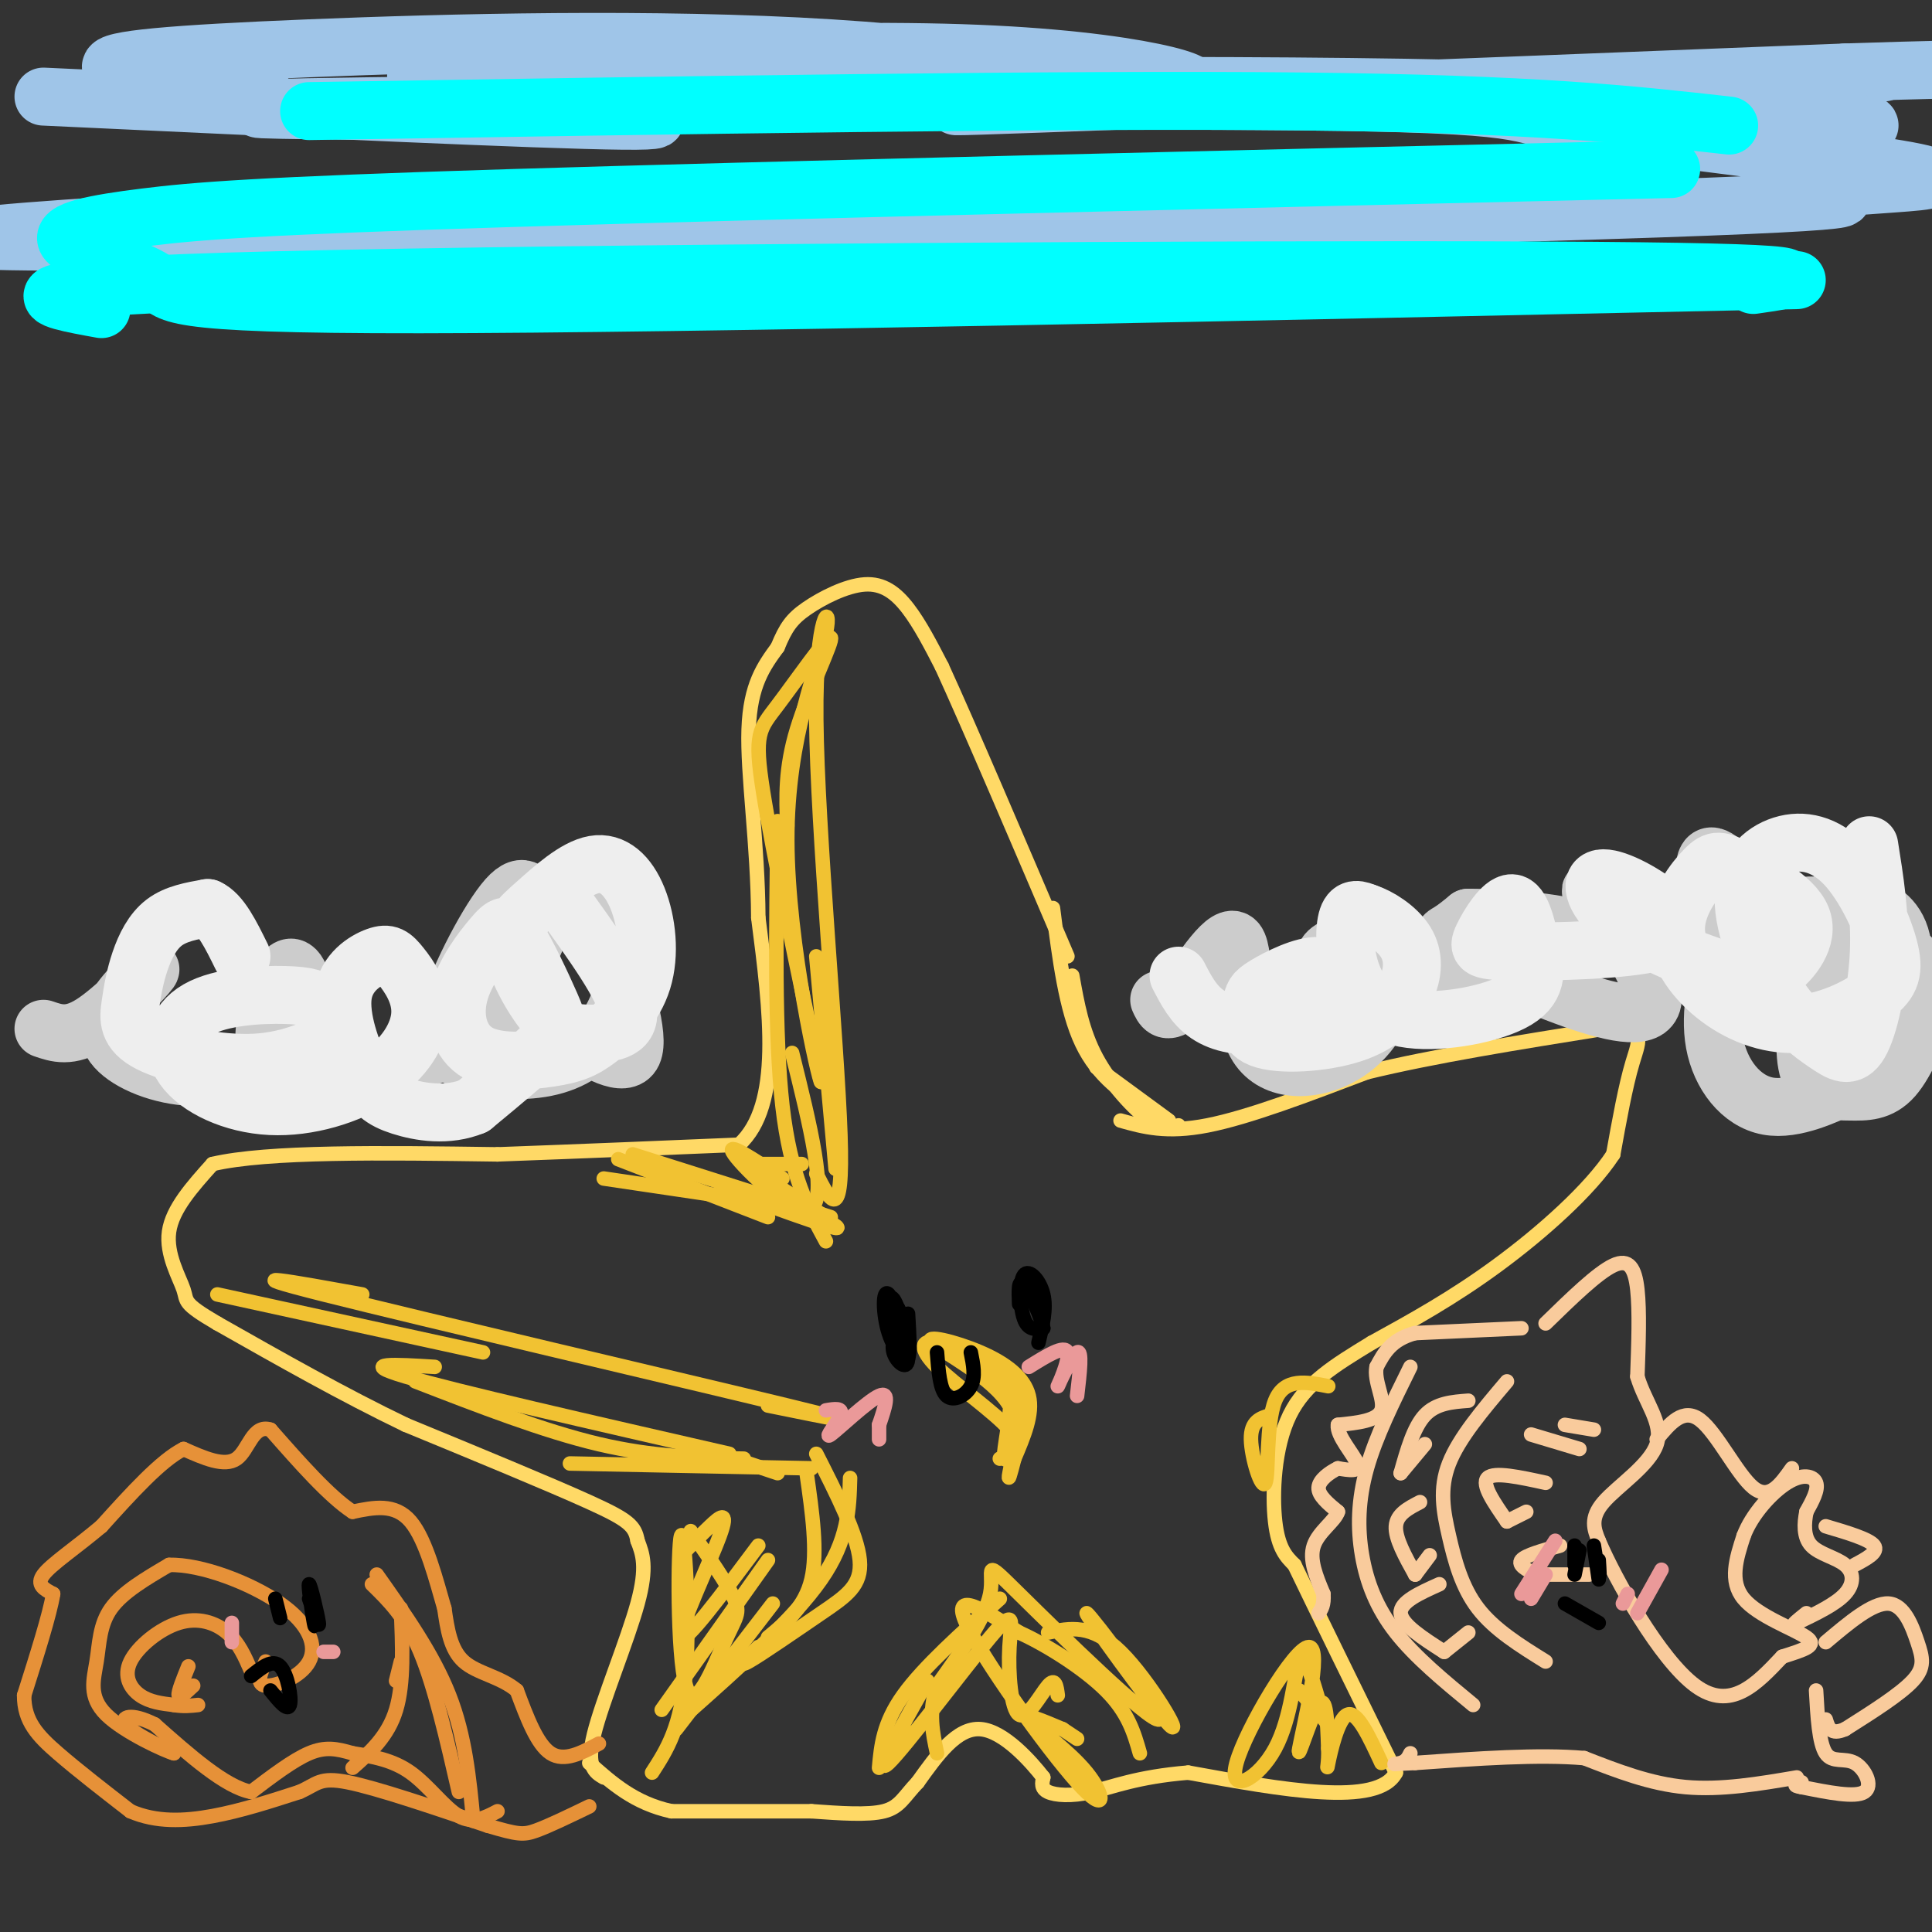 <svg viewBox='0 0 400 400' version='1.1' xmlns='http://www.w3.org/2000/svg' xmlns:xlink='http://www.w3.org/1999/xlink'><rect x="0" y="0" width="400" height="400" fill="#333333" stroke="none"/><g fill='none' stroke='#ffd966' stroke-width='3' stroke-linecap='round' stroke-linejoin='round'><path d='M232,232c4.750,1.333 9.500,2.667 18,1c8.500,-1.667 20.750,-6.333 33,-11'/><path d='M283,222c13.667,-3.333 31.333,-6.167 49,-9'/><path d='M332,213c9.133,-0.689 7.467,2.089 6,7c-1.467,4.911 -2.733,11.956 -4,19'/><path d='M334,239c-4.800,7.356 -14.800,16.244 -24,23c-9.200,6.756 -17.600,11.378 -26,16'/><path d='M284,278c-7.643,4.667 -13.750,8.333 -17,15c-3.250,6.667 -3.643,16.333 -3,22c0.643,5.667 2.321,7.333 4,9'/><path d='M268,324c4.167,8.667 12.583,25.833 21,43'/><path d='M289,367c-3.667,7.167 -23.333,3.583 -43,0'/><path d='M246,367c-10.655,0.869 -15.792,3.042 -20,4c-4.208,0.958 -7.488,0.702 -9,0c-1.512,-0.702 -1.256,-1.851 -1,-3'/><path d='M216,368c-2.467,-3.178 -8.133,-9.622 -13,-10c-4.867,-0.378 -8.933,5.311 -13,11'/><path d='M190,369c-2.911,3.044 -3.689,5.156 -7,6c-3.311,0.844 -9.156,0.422 -15,0'/><path d='M168,375c-7.333,0.000 -18.167,0.000 -29,0'/><path d='M139,375c-7.667,-1.667 -12.333,-5.833 -17,-10'/><path d='M125,368c-1.844,-1.089 -3.689,-2.178 -2,-9c1.689,-6.822 6.911,-19.378 9,-27c2.089,-7.622 1.044,-10.311 0,-13'/><path d='M132,319c-0.533,-3.089 -1.867,-4.311 -10,-8c-8.133,-3.689 -23.067,-9.844 -38,-16'/><path d='M84,295c-12.833,-6.167 -25.917,-13.583 -39,-21'/><path d='M45,274c-7.333,-4.286 -6.167,-4.500 -7,-7c-0.833,-2.500 -3.667,-7.286 -3,-12c0.667,-4.714 4.833,-9.357 9,-14'/><path d='M44,241c11.333,-2.667 35.167,-2.333 59,-2'/><path d='M103,239c18.167,-0.667 34.083,-1.333 50,-2'/><path d='M153,237c9.000,-8.167 6.500,-27.583 4,-47'/><path d='M157,190c-0.089,-15.222 -2.311,-29.778 -2,-39c0.311,-9.222 3.156,-13.111 6,-17'/><path d='M161,134c1.681,-4.097 2.884,-5.841 6,-8c3.116,-2.159 8.147,-4.735 12,-5c3.853,-0.265 6.530,1.781 9,5c2.470,3.219 4.735,7.609 7,12'/><path d='M195,138c5.500,12.000 15.750,36.000 26,60'/><path d='M218,188c1.333,10.500 2.667,21.000 6,28c3.333,7.000 8.667,10.500 14,14'/><path d='M222,202c1.022,5.756 2.044,11.511 5,17c2.956,5.489 7.844,10.711 11,13c3.156,2.289 4.578,1.644 6,1'/><path d='M227,221c0.000,0.000 15.000,11.000 15,11'/></g>
<g fill='none' stroke='#f1c232' stroke-width='3' stroke-linecap='round' stroke-linejoin='round'><path d='M125,244c0.000,0.000 27.000,4.000 27,4'/><path d='M128,240c0.000,0.000 31.000,12.000 31,12'/><path d='M131,239c0.000,0.000 41.000,13.000 41,13'/><path d='M152,247c8.500,3.083 17.000,6.167 20,7c3.000,0.833 0.500,-0.583 -2,-2'/><path d='M157,243c0.000,0.000 14.000,9.000 14,9'/><path d='M161,170c-0.333,22.250 -0.667,44.500 1,59c1.667,14.500 5.333,21.250 9,28'/><path d='M164,218c3.689,14.844 7.378,29.689 4,32c-3.378,2.311 -13.822,-7.911 -16,-11c-2.178,-3.089 3.911,0.956 10,5'/><path d='M166,241c0.000,0.000 -11.000,0.000 -11,0'/><path d='M45,268c0.000,0.000 55.000,12.000 55,12'/><path d='M75,268c-14.133,-2.556 -28.267,-5.111 -8,0c20.267,5.111 74.933,17.889 96,23c21.067,5.111 8.533,2.556 -4,0'/><path d='M90,283c-8.083,-0.500 -16.167,-1.000 -6,2c10.167,3.000 38.583,9.500 67,16'/><path d='M86,286c13.333,5.167 26.667,10.333 38,13c11.333,2.667 20.667,2.833 30,3'/><path d='M118,303c0.000,0.000 50.000,1.000 50,1'/><path d='M149,301c0.000,0.000 12.000,4.000 12,4'/><path d='M167,305c1.167,8.167 2.333,16.333 1,22c-1.333,5.667 -5.167,8.833 -9,12'/><path d='M169,301c4.250,8.369 8.500,16.738 9,22c0.500,5.262 -2.750,7.417 -8,11c-5.250,3.583 -12.500,8.595 -15,10c-2.500,1.405 -0.250,-0.798 2,-3'/><path d='M176,306c-0.167,6.417 -0.333,12.833 -6,21c-5.667,8.167 -16.833,18.083 -28,28'/><path d='M160,332c0.000,0.000 -20.000,26.000 -20,26'/><path d='M159,323c0.000,0.000 -22.000,31.000 -22,31'/><path d='M157,320c-7.696,10.315 -15.393,20.631 -16,19c-0.607,-1.631 5.875,-15.208 8,-21c2.125,-5.792 -0.107,-3.798 -2,-2c-1.893,1.798 -3.446,3.399 -5,5'/><path d='M143,317c3.801,5.474 7.602,10.947 9,14c1.398,3.053 0.394,3.685 -2,9c-2.394,5.315 -6.178,15.311 -8,9c-1.822,-6.311 -1.683,-28.930 -1,-31c0.683,-2.070 1.909,16.409 1,28c-0.909,11.591 -3.955,16.296 -7,21'/><path d='M220,358c0.000,0.000 3.000,2.000 3,2'/><path d='M220,358c-4.177,-1.764 -8.354,-3.528 -7,-2c1.354,1.528 8.239,6.348 12,11c3.761,4.652 4.397,9.137 -2,2c-6.397,-7.137 -19.828,-25.896 -23,-33c-3.172,-7.104 3.914,-2.552 11,2'/><path d='M211,338c5.400,2.400 13.400,7.400 18,12c4.600,4.600 5.800,8.800 7,13'/><path d='M217,338c4.509,-0.939 9.017,-1.879 15,4c5.983,5.879 13.440,18.575 10,15c-3.440,-3.575 -17.778,-23.422 -17,-23c0.778,0.422 16.673,21.113 15,22c-1.673,0.887 -20.912,-18.030 -29,-26c-8.088,-7.970 -5.025,-4.991 -6,0c-0.975,4.991 -5.987,11.996 -11,19'/><path d='M194,349c-1.833,5.500 -0.917,9.750 0,14'/><path d='M207,331c-7.917,7.083 -15.833,14.167 -20,20c-4.167,5.833 -4.583,10.417 -5,15'/><path d='M192,348c-5.642,10.063 -11.285,20.126 -8,17c3.285,-3.126 15.496,-19.440 21,-26c5.504,-6.560 4.300,-3.367 4,2c-0.300,5.367 0.304,12.906 2,14c1.696,1.094 4.485,-4.259 6,-6c1.515,-1.741 1.758,0.129 2,2'/><path d='M269,350c0.000,0.000 6.000,7.000 6,7'/><path d='M273,352c-1.495,-5.082 -2.991,-10.163 -4,-8c-1.009,2.163 -1.532,11.572 -5,18c-3.468,6.428 -9.882,9.877 -8,3c1.882,-6.877 12.061,-24.080 15,-24c2.939,0.080 -1.363,17.445 -2,21c-0.637,3.555 2.389,-6.698 4,-9c1.611,-2.302 1.805,3.349 2,9'/><path d='M275,362c0.155,2.786 -0.458,5.250 0,3c0.458,-2.250 1.988,-9.214 4,-10c2.012,-0.786 4.506,4.607 7,10'/><path d='M263,293c-2.036,0.607 -4.071,1.214 -4,5c0.071,3.786 2.250,10.750 3,9c0.750,-1.750 0.071,-12.214 2,-17c1.929,-4.786 6.464,-3.893 11,-3'/><path d='M199,282c4.516,0.187 9.032,0.374 10,5c0.968,4.626 -1.611,13.690 -1,15c0.611,1.310 4.412,-5.135 1,-11c-3.412,-5.865 -14.038,-11.149 -16,-13c-1.962,-1.851 4.741,-0.267 10,2c5.259,2.267 9.074,5.219 10,9c0.926,3.781 -1.037,8.390 -3,13'/><path d='M210,302c-0.825,3.321 -1.388,5.125 -1,3c0.388,-2.125 1.726,-8.179 2,-12c0.274,-3.821 -0.518,-5.408 -4,-8c-3.482,-2.592 -9.655,-6.190 -13,-7c-3.345,-0.810 -3.862,1.166 0,5c3.862,3.834 12.103,9.524 15,13c2.897,3.476 0.448,4.738 -2,6'/><path d='M163,171c-0.238,-5.925 -0.475,-11.850 2,-20c2.475,-8.150 7.663,-18.525 7,-19c-0.663,-0.475 -7.179,8.949 -11,14c-3.821,5.051 -4.949,5.729 -3,18c1.949,12.271 6.974,36.136 12,60'/><path d='M170,224c-0.273,0.498 -6.954,-28.256 -7,-50c-0.046,-21.744 6.544,-36.478 8,-43c1.456,-6.522 -2.224,-4.833 -2,18c0.224,22.833 4.350,66.809 5,86c0.650,19.191 -2.175,13.595 -5,8'/><path d='M169,198c0.000,0.000 4.000,44.000 4,44'/></g>
<g fill='none' stroke='#f9cb9c' stroke-width='3' stroke-linecap='round' stroke-linejoin='round'><path d='M320,274c5.356,-5.222 10.711,-10.444 14,-12c3.289,-1.556 4.511,0.556 5,5c0.489,4.444 0.244,11.222 0,18'/><path d='M339,285c1.548,5.333 5.417,9.667 4,14c-1.417,4.333 -8.119,8.667 -11,12c-2.881,3.333 -1.940,5.667 -1,8'/><path d='M331,319c3.489,8.178 12.711,24.622 20,30c7.289,5.378 12.644,-0.311 18,-6'/><path d='M369,343c4.690,-1.512 7.417,-2.292 5,-4c-2.417,-1.708 -9.976,-4.345 -13,-8c-3.024,-3.655 -1.512,-8.327 0,-13'/><path d='M361,318c1.655,-4.429 5.792,-9.000 9,-11c3.208,-2.000 5.488,-1.429 6,0c0.512,1.429 -0.744,3.714 -2,6'/><path d='M374,313c-0.475,2.348 -0.663,5.217 1,7c1.663,1.783 5.179,2.480 7,4c1.821,1.520 1.949,3.863 0,6c-1.949,2.137 -5.974,4.069 -10,6'/><path d='M372,336c-1.333,0.667 0.333,-0.667 2,-2'/><path d='M384,324c2.500,-1.333 5.000,-2.667 4,-4c-1.000,-1.333 -5.500,-2.667 -10,-4'/><path d='M371,304c-2.356,3.333 -4.711,6.667 -8,4c-3.289,-2.667 -7.511,-11.333 -11,-14c-3.489,-2.667 -6.244,0.667 -9,4'/><path d='M378,340c4.869,-4.107 9.738,-8.214 13,-8c3.262,0.214 4.917,4.750 6,8c1.083,3.250 1.595,5.214 -1,8c-2.595,2.786 -8.298,6.393 -14,10'/><path d='M382,358c-3.000,1.333 -3.500,-0.333 -4,-2'/><path d='M376,350c0.304,5.452 0.607,10.905 2,13c1.393,2.095 3.875,0.833 6,2c2.125,1.167 3.893,4.762 2,6c-1.893,1.238 -7.446,0.119 -13,-1'/><path d='M373,370c-2.167,-0.333 -1.083,-0.667 0,-1'/><path d='M372,368c-7.833,1.333 -15.667,2.667 -23,2c-7.333,-0.667 -14.167,-3.333 -21,-6'/><path d='M328,364c-9.333,-0.833 -22.167,0.083 -35,1'/><path d='M293,365c-6.200,0.244 -4.200,0.356 -3,0c1.200,-0.356 1.600,-1.178 2,-2'/><path d='M315,275c0.000,0.000 -22.000,1.000 -22,1'/><path d='M293,276c-5.000,1.333 -6.500,4.167 -8,7'/><path d='M285,283c-0.622,2.956 1.822,6.844 1,9c-0.822,2.156 -4.911,2.578 -9,3'/><path d='M277,295c-0.333,2.200 3.333,6.200 4,8c0.667,1.800 -1.667,1.400 -4,1'/><path d='M277,304c-1.689,0.822 -3.911,2.378 -4,4c-0.089,1.622 1.956,3.311 4,5'/><path d='M277,313c-0.578,1.889 -4.022,4.111 -5,7c-0.978,2.889 0.511,6.444 2,10'/><path d='M274,330c0.167,2.333 -0.417,3.167 -1,4'/><path d='M292,283c-3.577,7.226 -7.155,14.452 -9,21c-1.845,6.548 -1.958,12.417 -1,18c0.958,5.583 2.988,10.881 7,16c4.012,5.119 10.006,10.060 16,15'/><path d='M312,286c-4.976,5.869 -9.952,11.738 -12,17c-2.048,5.262 -1.167,9.917 0,15c1.167,5.083 2.619,10.595 6,15c3.381,4.405 8.690,7.702 14,11'/><path d='M299,342c0.000,0.000 5.000,-4.000 5,-4'/><path d='M299,342c-4.417,-2.833 -8.833,-5.667 -9,-8c-0.167,-2.333 3.917,-4.167 8,-6'/><path d='M293,326c0.000,0.000 3.000,-4.000 3,-4'/><path d='M293,326c-2.083,-3.750 -4.167,-7.500 -4,-10c0.167,-2.500 2.583,-3.750 5,-5'/><path d='M290,305c0.000,0.000 5.000,-6.000 5,-6'/><path d='M290,305c1.333,-4.750 2.667,-9.500 5,-12c2.333,-2.500 5.667,-2.750 9,-3'/><path d='M318,326c0.000,0.000 11.000,0.000 11,0'/><path d='M318,326c-1.917,-1.000 -3.833,-2.000 -3,-3c0.833,-1.000 4.417,-2.000 8,-3'/><path d='M312,315c0.000,0.000 4.000,-2.000 4,-2'/><path d='M312,315c-2.667,-3.833 -5.333,-7.667 -4,-9c1.333,-1.333 6.667,-0.167 12,1'/><path d='M317,297c0.000,0.000 10.000,3.000 10,3'/><path d='M324,295c0.000,0.000 6.000,1.000 6,1'/></g>
<g fill='none' stroke='#e69138' stroke-width='3' stroke-linecap='round' stroke-linejoin='round'><path d='M124,361c-3.583,1.917 -7.167,3.833 -10,2c-2.833,-1.833 -4.917,-7.417 -7,-13'/><path d='M107,350c-3.356,-2.867 -8.244,-3.533 -11,-6c-2.756,-2.467 -3.378,-6.733 -4,-11'/><path d='M92,333c-1.644,-5.622 -3.756,-14.178 -7,-18c-3.244,-3.822 -7.622,-2.911 -12,-2'/><path d='M73,313c-4.833,-3.167 -10.917,-10.083 -17,-17'/><path d='M56,296c-3.711,-1.222 -4.489,4.222 -7,6c-2.511,1.778 -6.756,-0.111 -11,-2'/><path d='M38,300c-4.667,2.333 -10.833,9.167 -17,16'/><path d='M21,316c-5.400,4.533 -10.400,7.867 -12,10c-1.600,2.133 0.200,3.067 2,4'/><path d='M11,330c-0.667,4.167 -3.333,12.583 -6,21'/><path d='M5,351c-0.044,5.400 2.844,8.400 7,12c4.156,3.600 9.578,7.800 15,12'/><path d='M27,375c5.311,2.311 11.089,2.089 17,1c5.911,-1.089 11.956,-3.044 18,-5'/><path d='M62,371c3.733,-1.622 4.067,-3.178 10,-2c5.933,1.178 17.467,5.089 29,9'/><path d='M101,378c6.244,1.844 7.356,1.956 10,1c2.644,-0.956 6.822,-2.978 11,-5'/><path d='M103,375c-2.533,1.333 -5.067,2.667 -8,1c-2.933,-1.667 -6.267,-6.333 -10,-9c-3.733,-2.667 -7.867,-3.333 -12,-4'/><path d='M73,363c-3.333,-0.978 -5.667,-1.422 -9,0c-3.333,1.422 -7.667,4.711 -12,8'/><path d='M52,371c-5.333,-1.000 -12.667,-7.500 -20,-14'/><path d='M32,357c-4.889,-2.444 -7.111,-1.556 -6,0c1.111,1.556 5.556,3.778 10,6'/><path d='M36,363c-1.493,-0.364 -10.225,-4.273 -14,-8c-3.775,-3.727 -2.593,-7.273 -2,-11c0.593,-3.727 0.598,-7.636 3,-11c2.402,-3.364 7.201,-6.182 12,-9'/><path d='M35,324c6.558,-0.212 16.954,3.758 23,8c6.046,4.242 7.743,8.758 6,12c-1.743,3.242 -6.927,5.212 -9,5c-2.073,-0.212 -1.037,-2.606 0,-5'/><path d='M52,346c-1.289,-2.965 -2.577,-5.930 -5,-8c-2.423,-2.070 -5.979,-3.246 -10,-2c-4.021,1.246 -8.506,4.912 -10,8c-1.494,3.088 0.002,5.596 2,7c1.998,1.404 4.499,1.702 7,2'/><path d='M36,353c2.000,0.333 3.500,0.167 5,0'/><path d='M40,349c-1.417,1.333 -2.833,2.667 -3,2c-0.167,-0.667 0.917,-3.333 2,-6'/><path d='M82,348c0.000,0.000 1.000,-4.000 1,-4'/><path d='M83,333c0.333,7.750 0.667,15.500 -1,21c-1.667,5.500 -5.333,8.750 -9,12'/><path d='M77,328c3.500,3.417 7.000,6.833 10,14c3.000,7.167 5.500,18.083 8,29'/><path d='M78,326c5.833,8.250 11.667,16.500 15,25c3.333,8.500 4.167,17.250 5,26'/></g>
<g fill='none' stroke='#000000' stroke-width='3' stroke-linecap='round' stroke-linejoin='round'><path d='M215,278c0.851,-3.518 1.702,-7.036 1,-10c-0.702,-2.964 -2.958,-5.375 -4,-4c-1.042,1.375 -0.869,6.536 0,9c0.869,2.464 2.435,2.232 4,2'/><path d='M216,275c-0.222,-1.867 -2.778,-7.533 -4,-9c-1.222,-1.467 -1.111,1.267 -1,4'/><path d='M188,274c0.167,3.750 0.333,7.500 0,7c-0.333,-0.500 -1.167,-5.250 -2,-10'/><path d='M186,271c0.133,0.800 1.467,7.800 2,9c0.533,1.200 0.267,-3.400 0,-8'/><path d='M187,274c-1.296,1.979 -2.592,3.958 -2,6c0.592,2.042 3.073,4.147 3,1c-0.073,-3.147 -2.699,-11.548 -4,-13c-1.301,-1.452 -1.277,4.044 0,8c1.277,3.956 3.805,6.373 4,4c0.195,-2.373 -1.944,-9.535 -3,-11c-1.056,-1.465 -1.028,2.768 -1,7'/><path d='M65,333c0.185,2.440 0.369,4.881 0,3c-0.369,-1.881 -1.292,-8.083 -1,-8c0.292,0.083 1.798,6.452 2,8c0.202,1.548 -0.899,-1.726 -2,-5'/><path d='M57,331c0.000,0.000 1.000,4.000 1,4'/><path d='M326,320c0.000,0.000 0.000,4.000 0,4'/><path d='M331,323c0.133,2.089 0.267,4.178 0,3c-0.267,-1.178 -0.933,-5.622 -1,-6c-0.067,-0.378 0.467,3.311 1,7'/><path d='M327,321c0.000,0.000 -1.000,5.000 -1,5'/><path d='M324,332c0.000,0.000 7.000,4.000 7,4'/><path d='M52,347c2.222,-1.800 4.444,-3.600 6,-2c1.556,1.600 2.444,6.600 2,8c-0.444,1.400 -2.222,-0.800 -4,-3'/><path d='M194,280c0.289,3.867 0.578,7.733 2,9c1.422,1.267 3.978,-0.067 5,-2c1.022,-1.933 0.511,-4.467 0,-7'/></g>
<g fill='none' stroke='#ea9999' stroke-width='3' stroke-linecap='round' stroke-linejoin='round'><path d='M171,292c1.792,-0.304 3.583,-0.607 3,1c-0.583,1.607 -3.542,5.125 -2,4c1.542,-1.125 7.583,-6.893 10,-8c2.417,-1.107 1.208,2.446 0,6'/><path d='M182,295c0.000,1.500 0.000,2.250 0,3'/><path d='M213,283c3.726,-2.321 7.452,-4.643 8,-3c0.548,1.643 -2.083,7.250 -2,7c0.083,-0.250 2.881,-6.357 4,-7c1.119,-0.643 0.560,4.179 0,9'/><path d='M339,334c0.000,0.000 5.000,-9.000 5,-9'/><path d='M315,330c0.000,0.000 7.000,-11.000 7,-11'/><path d='M317,331c0.000,0.000 3.000,-5.000 3,-5'/><path d='M336,332c0.000,0.000 1.000,-2.000 1,-2'/><path d='M69,342c0.000,0.000 -2.000,0.000 -2,0'/><path d='M48,336c0.000,0.000 0.000,4.000 0,4'/></g>
<g fill='none' stroke='#9fc5e8' stroke-width='12' stroke-linecap='round' stroke-linejoin='round'><path d='M9,20c51.583,2.417 103.167,4.833 120,5c16.833,0.167 -1.083,-1.917 -19,-4'/><path d='M55,20c-15.515,-2.165 -31.030,-4.330 -32,-6c-0.970,-1.670 12.606,-2.844 41,-4c28.394,-1.156 71.606,-2.293 108,0c36.394,2.293 65.972,8.017 73,8c7.028,-0.017 -8.492,-5.774 -46,-7c-37.508,-1.226 -97.002,2.078 -110,4c-12.998,1.922 20.501,2.461 54,3'/><path d='M143,18c44.707,0.133 129.474,-1.033 179,1c49.526,2.033 63.811,7.267 65,7c1.189,-0.267 -10.718,-6.033 -59,-7c-48.282,-0.967 -132.938,2.867 -130,3c2.938,0.133 93.469,-3.433 184,-7'/><path d='M382,15c35.333,-1.167 31.667,-0.583 28,0'/><path d='M390,15c0.000,0.000 0.000,0.000 0,0'/><path d='M145,40c-92.238,4.798 -184.477,9.597 -139,10c45.477,0.403 228.669,-3.588 311,-6c82.331,-2.412 63.800,-3.244 60,-4c-3.800,-0.756 7.131,-1.434 15,-2c7.869,-0.566 12.677,-1.019 1,-3c-11.677,-1.981 -39.838,-5.491 -68,-9'/><path d='M325,26c-11.655,-2.571 -6.792,-4.500 -56,-5c-49.208,-0.500 -152.488,0.429 -193,1c-40.512,0.571 -18.256,0.786 4,1'/></g>
<g fill='none' stroke='#00ffff' stroke-width='12' stroke-linecap='round' stroke-linejoin='round'><path d='M21,64c-12.400,-2.244 -24.800,-4.489 37,-6c61.800,-1.511 197.800,-2.289 261,-2c63.200,0.289 53.600,1.644 44,3'/><path d='M372,58c-114.843,2.471 -229.685,4.943 -285,5c-55.315,0.057 -51.101,-2.300 -55,-5c-3.899,-2.700 -15.911,-5.744 -18,-8c-2.089,-2.256 5.745,-3.723 16,-5c10.255,-1.277 22.930,-2.365 76,-4c53.070,-1.635 146.535,-3.818 240,-6'/><path d='M358,26c-20.000,-2.250 -40.000,-4.500 -89,-5c-49.000,-0.500 -127.000,0.750 -205,2'/></g>
<g fill='none' stroke='#cccccc' stroke-width='12' stroke-linecap='round' stroke-linejoin='round'><path d='M381,184c7.452,7.072 14.904,14.143 18,18c3.096,3.857 1.836,4.498 0,8c-1.836,3.502 -4.249,9.865 -7,13c-2.751,3.135 -5.840,3.042 -9,3c-3.160,-0.042 -6.392,-0.032 -8,-3c-1.608,-2.968 -1.593,-8.914 0,-15c1.593,-6.086 4.765,-12.313 7,-16c2.235,-3.687 3.535,-4.835 6,-4c2.465,0.835 6.097,3.652 6,10c-0.097,6.348 -3.922,16.228 -6,21c-2.078,4.772 -2.408,4.436 -6,6c-3.592,1.564 -10.444,5.028 -16,4c-5.556,-1.028 -9.814,-6.548 -11,-13c-1.186,-6.452 0.702,-13.837 2,-18c1.298,-4.163 2.008,-5.106 6,-7c3.992,-1.894 11.267,-4.741 15,-3c3.733,1.741 3.924,8.069 3,12c-0.924,3.931 -2.962,5.466 -5,7'/><path d='M376,207c-1.221,1.450 -1.772,1.574 -5,1c-3.228,-0.574 -9.133,-1.845 -13,-8c-3.867,-6.155 -5.696,-17.194 -5,-21c0.696,-3.806 3.916,-0.378 6,2c2.084,2.378 3.031,3.706 4,7c0.969,3.294 1.961,8.553 3,12c1.039,3.447 2.124,5.080 -3,4c-5.124,-1.080 -16.457,-4.874 -24,-10c-7.543,-5.126 -11.295,-11.585 -9,-9c2.295,2.585 10.637,14.215 12,20c1.363,5.785 -4.253,5.726 -13,3c-8.747,-2.726 -20.624,-8.119 -26,-11c-5.376,-2.881 -4.250,-3.252 -3,-4c1.250,-0.748 2.625,-1.874 4,-3'/><path d='M304,190c7.781,-0.046 25.234,1.340 24,4c-1.234,2.660 -21.155,6.595 -33,8c-11.845,1.405 -15.615,0.282 -18,-1c-2.385,-1.282 -3.384,-2.721 -2,-4c1.384,-1.279 5.150,-2.398 8,-1c2.850,1.398 4.783,5.314 4,10c-0.783,4.686 -4.282,10.143 -10,13c-5.718,2.857 -13.655,3.115 -17,-3c-3.345,-6.115 -2.099,-18.604 -4,-21c-1.901,-2.396 -6.951,5.302 -12,13'/><path d='M244,208c-2.667,2.000 -3.333,0.500 -4,-1'/><path d='M126,194c3.274,10.316 6.548,20.633 5,24c-1.548,3.367 -7.918,-0.214 -13,-4c-5.082,-3.786 -8.878,-7.776 -11,-12c-2.122,-4.224 -2.571,-8.683 0,-12c2.571,-3.317 8.164,-5.494 13,-5c4.836,0.494 8.917,3.659 10,9c1.083,5.341 -0.833,12.858 -4,18c-3.167,5.142 -7.586,7.911 -13,9c-5.414,1.089 -11.822,0.500 -16,-1c-4.178,-1.500 -6.125,-3.910 -4,-11c2.125,-7.090 8.322,-18.859 12,-23c3.678,-4.141 4.836,-0.653 6,1c1.164,1.653 2.332,1.472 1,5c-1.332,3.528 -5.166,10.764 -9,18'/><path d='M103,210c-4.584,4.921 -11.545,8.222 -18,10c-6.455,1.778 -12.404,2.031 -18,2c-5.596,-0.031 -10.840,-0.347 -12,-5c-1.160,-4.653 1.764,-13.644 4,-16c2.236,-2.356 3.782,1.922 4,6c0.218,4.078 -0.894,7.957 -5,11c-4.106,3.043 -11.208,5.251 -18,5c-6.792,-0.251 -13.276,-2.962 -16,-6c-2.724,-3.038 -1.689,-6.402 1,-10c2.689,-3.598 7.032,-7.430 6,-6c-1.032,1.430 -7.438,8.123 -12,11c-4.562,2.877 -7.281,1.939 -10,1'/></g>
<g fill='none' stroke='#eeeeee' stroke-width='12' stroke-linecap='round' stroke-linejoin='round'><path d='M387,175c1.149,7.191 2.298,14.381 2,22c-0.298,7.619 -2.042,15.665 -4,19c-1.958,3.335 -4.128,1.959 -7,0c-2.872,-1.959 -6.446,-4.501 -10,-10c-3.554,-5.499 -7.088,-13.955 -7,-20c0.088,-6.045 3.800,-9.678 8,-11c4.200,-1.322 8.890,-0.331 13,4c4.110,4.331 7.641,12.002 9,17c1.359,4.998 0.545,7.321 -3,10c-3.545,2.679 -9.821,5.713 -16,6c-6.179,0.287 -12.262,-2.173 -17,-6c-4.738,-3.827 -8.131,-9.021 -8,-14c0.131,-4.979 3.787,-9.743 6,-12c2.213,-2.257 2.985,-2.007 7,0c4.015,2.007 11.273,5.771 13,10c1.727,4.229 -2.078,8.923 -5,11c-2.922,2.077 -4.961,1.539 -7,1'/><path d='M361,202c-5.991,-1.454 -17.468,-5.590 -24,-10c-6.532,-4.410 -8.120,-9.093 -6,-10c2.120,-0.907 7.946,1.962 12,5c4.054,3.038 6.335,6.243 0,8c-6.335,1.757 -21.287,2.064 -29,2c-7.713,-0.064 -8.187,-0.501 -7,-3c1.187,-2.499 4.034,-7.060 6,-7c1.966,0.060 3.049,4.740 4,9c0.951,4.260 1.769,8.100 -3,11c-4.769,2.900 -15.124,4.860 -22,4c-6.876,-0.860 -10.274,-4.539 -12,-9c-1.726,-4.461 -1.779,-9.703 -1,-12c0.779,-2.297 2.389,-1.648 4,-1'/><path d='M283,189c2.332,0.732 6.163,3.062 8,6c1.837,2.938 1.681,6.484 0,10c-1.681,3.516 -4.887,7.003 -11,9c-6.113,1.997 -15.134,2.503 -19,1c-3.866,-1.503 -2.577,-5.014 -2,-7c0.577,-1.986 0.441,-2.446 3,-4c2.559,-1.554 7.813,-4.201 11,-4c3.187,0.201 4.308,3.250 2,6c-2.308,2.750 -8.044,5.202 -13,6c-4.956,0.798 -9.130,-0.058 -12,-2c-2.870,-1.942 -4.435,-4.971 -6,-8'/><path d='M116,186c6.612,9.133 13.224,18.265 14,23c0.776,4.735 -4.284,5.071 -8,5c-3.716,-0.071 -6.086,-0.549 -9,-4c-2.914,-3.451 -6.371,-9.874 -7,-14c-0.629,-4.126 1.569,-5.955 5,-9c3.431,-3.045 8.094,-7.307 12,-8c3.906,-0.693 7.056,2.184 9,7c1.944,4.816 2.683,11.572 1,17c-1.683,5.428 -5.787,9.529 -9,12c-3.213,2.471 -5.536,3.312 -10,4c-4.464,0.688 -11.070,1.223 -15,-1c-3.930,-2.223 -5.182,-7.203 -4,-12c1.182,-4.797 4.800,-9.410 7,-12c2.200,-2.590 2.981,-3.158 5,0c2.019,3.158 5.274,10.043 7,14c1.726,3.957 1.922,4.988 -1,8c-2.922,3.012 -8.961,8.006 -15,13'/><path d='M98,229c-5.324,2.211 -11.133,1.238 -15,0c-3.867,-1.238 -5.791,-2.740 -8,-7c-2.209,-4.260 -4.703,-11.279 -4,-16c0.703,-4.721 4.604,-7.143 7,-8c2.396,-0.857 3.288,-0.147 5,2c1.712,2.147 4.245,5.732 4,10c-0.245,4.268 -3.266,9.220 -9,13c-5.734,3.780 -14.180,6.390 -22,6c-7.820,-0.390 -15.013,-3.779 -18,-8c-2.987,-4.221 -1.768,-9.273 3,-12c4.768,-2.727 13.084,-3.130 18,-3c4.916,0.130 6.430,0.793 8,2c1.570,1.207 3.194,2.959 4,4c0.806,1.041 0.795,1.370 -2,3c-2.795,1.630 -8.373,4.560 -16,5c-7.627,0.440 -17.303,-1.611 -22,-4c-4.697,-2.389 -4.414,-5.114 -4,-8c0.414,-2.886 0.957,-5.931 2,-9c1.043,-3.069 2.584,-6.163 5,-8c2.416,-1.837 5.708,-2.419 9,-3'/><path d='M43,188c2.667,1.167 4.833,5.583 7,10'/></g>
</svg>